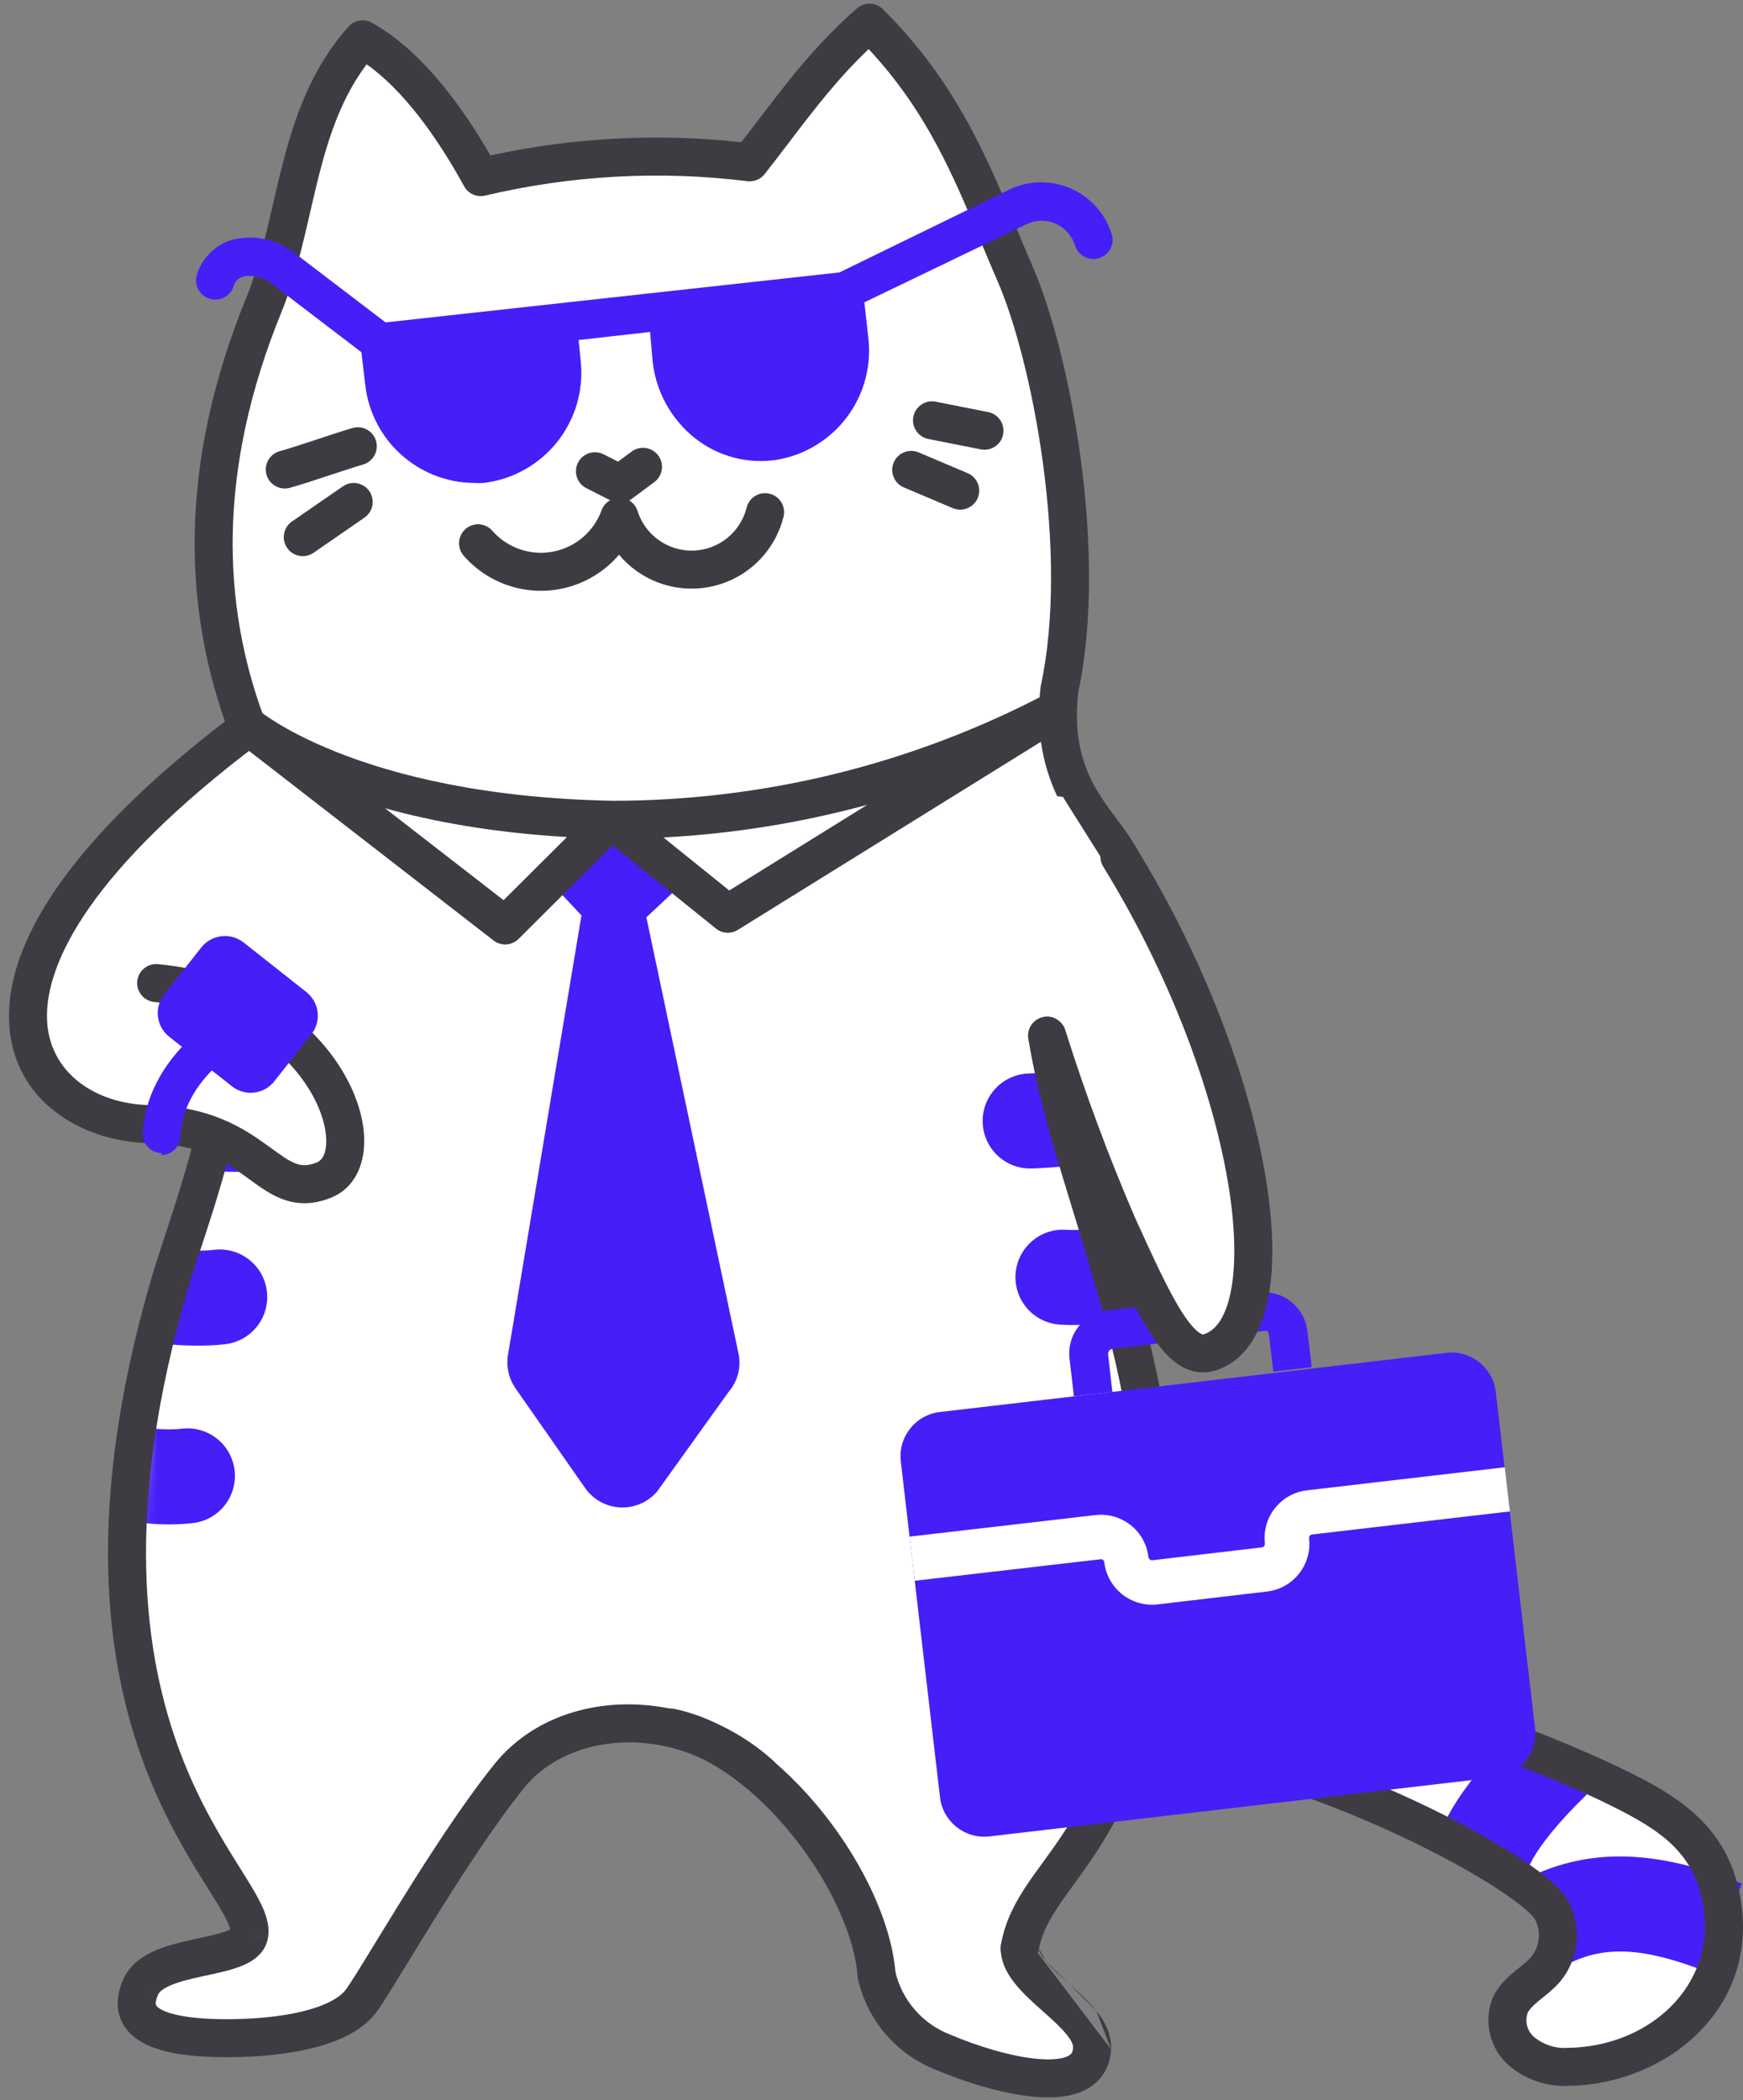 <svg width="161" height="194" viewBox="0 0 161 194" fill="none" xmlns="http://www.w3.org/2000/svg">
<rect x="0" y="0" width="161" height="194" fill="#808080" stroke="none"/>
<path d="M103.398 79.13C101.784 76.148 96.85 72.528 97.862 63.691C100.595 50.984 97.081 32.901 93.762 25.288C90.444 17.675 87.924 9.618 80.311 2.094C75.714 6.14 73.035 10.168 69.255 14.995C60.958 13.972 52.545 14.435 44.41 16.362C41.571 11.18 37.809 6.033 33.496 3.638C27.285 10.594 27.605 20.266 24.375 28.163C18.235 43.212 18.732 56.078 22.724 66.849" fill="white"/>
<path fill-rule="evenodd" clip-rule="evenodd" d="M81.543 0.843C80.887 0.195 79.841 0.164 79.149 0.774C75.354 4.115 72.786 7.485 70.027 11.107C69.519 11.774 69.004 12.45 68.474 13.135C60.733 12.289 52.906 12.702 45.297 14.357C42.492 9.482 38.767 4.556 34.347 2.101C33.63 1.702 32.732 1.854 32.185 2.466C28.795 6.263 27.237 10.753 26.116 15.108C25.773 16.439 25.474 17.736 25.183 19.002C24.492 22.001 23.842 24.822 22.748 27.496L22.748 27.497C16.447 42.938 16.926 56.259 21.077 67.457C21.414 68.366 22.424 68.83 23.333 68.493C24.242 68.156 24.706 67.146 24.369 66.237C20.534 55.892 20.018 43.481 25.998 28.825C27.205 25.872 27.957 22.614 28.674 19.501C28.952 18.298 29.224 17.116 29.516 15.983C30.469 12.28 31.662 8.867 33.868 5.944C37.25 8.334 40.36 12.624 42.869 17.203C43.249 17.895 44.044 18.249 44.813 18.067C52.745 16.189 60.948 15.738 69.038 16.735C69.649 16.81 70.255 16.56 70.635 16.075C71.442 15.045 72.191 14.063 72.91 13.119C75.308 9.974 77.388 7.247 80.237 4.536C85.577 10.257 88.062 16.225 90.596 22.309C91.105 23.531 91.615 24.757 92.151 25.987C93.725 29.598 95.402 35.852 96.34 42.811C97.278 49.771 97.451 57.243 96.144 63.319C96.132 63.375 96.122 63.432 96.116 63.489C95.237 71.164 98.654 75.64 100.687 78.303C101.188 78.96 101.606 79.506 101.853 79.963C102.315 80.816 103.38 81.133 104.233 80.671C105.085 80.209 105.402 79.144 104.94 78.291C104.45 77.386 103.819 76.543 103.16 75.664C101.168 73.005 98.926 70.013 99.594 63.971C101 57.358 100.78 49.474 99.819 42.343C98.854 35.181 97.114 28.586 95.37 24.584C94.869 23.436 94.383 22.264 93.889 21.073C91.178 14.543 88.239 7.461 81.543 0.843Z" fill="#3E3C42"/>
<path d="M107.797 88.883L98.178 73.607L26.323 65.686L20.665 70.778L13.876 88.883L18.402 108.686L13.876 125.659L11.047 145.462L13.31 159.041L20.665 173.751L22.928 179.409L13.31 183.37V187.33H18.402H29.718L34.244 183.37L46.692 164.133L56.876 159.041L68.757 161.87L77.244 171.488L83.468 187.33L98.178 191.857L101.007 187.33L93.652 179.409L101.007 168.093L105.534 127.357L107.797 88.883Z" fill="white"/>
<path d="M14.335 76.524L19.932 72.046L22.73 69.248L32.245 76.524L23.85 87.717L21.611 86.597H19.372L17.134 89.396L14.895 88.836H13.776L12.657 89.955V91.634L14.895 92.754L26.088 98.35L29.446 102.827L27.208 107.305L24.409 105.626L21.611 103.947L17.694 102.268H13.776L8.739 101.148L7.06 99.469L5.941 98.35L4.262 96.112V93.873L4.821 90.515L7.06 85.478L10.418 81.001L14.335 76.524Z" fill="white"/>
<path d="M141.744 173.188L126.468 166.398L131.56 159.043L154.192 166.398L158.152 173.188V183.372L154.192 187.898L144.573 190.727L139.481 187.898L141.744 183.372L144.573 178.846L141.744 173.188Z" fill="white"/>
<mask id="mask0_6605_33506" style="mask-type:alpha" maskUnits="userSpaceOnUse" x="85" y="85" width="23" height="61">
<path d="M106.813 145.214C108.907 116.82 96.574 101.541 93.024 85.463L85.287 90.645L91.853 145.125L106.813 145.214Z" fill="black"/>
</mask>
<g mask="url(#mask0_6605_33506)">
<path fill-rule="evenodd" clip-rule="evenodd" d="M118.74 93.793C117.276 91.862 114.523 91.484 112.592 92.949C107.523 96.794 101.382 98.964 95.022 99.157C92.6 99.231 90.695 101.254 90.769 103.677C90.843 106.099 92.866 108.004 95.289 107.93C103.472 107.682 111.374 104.89 117.896 99.942C119.827 98.477 120.205 95.724 118.74 93.793Z" fill="#461EF8"/>
<path fill-rule="evenodd" clip-rule="evenodd" d="M122.32 107.604C120.711 105.792 117.937 105.626 116.124 107.235C114.566 108.618 111.47 110.356 107.821 111.705C104.152 113.063 100.686 113.744 98.486 113.593C96.068 113.427 93.973 115.253 93.807 117.671C93.642 120.089 95.467 122.183 97.885 122.349C101.896 122.624 106.727 121.468 110.866 119.937C115.025 118.399 119.249 116.197 121.95 113.8C123.763 112.191 123.928 109.417 122.32 107.604Z" fill="#461EF8"/>
<path fill-rule="evenodd" clip-rule="evenodd" d="M123.445 124.71C121.836 122.897 119.062 122.732 117.249 124.341C115.794 125.632 112.975 127.059 109.467 128.188C106.036 129.293 102.528 129.928 100.054 129.979C97.631 130.029 95.707 132.034 95.757 134.457C95.807 136.88 97.812 138.804 100.235 138.754C103.777 138.681 108.148 137.834 112.157 136.543C116.09 135.276 120.271 133.394 123.075 130.905C124.888 129.296 125.053 126.523 123.445 124.71Z" fill="#461EF8"/>
</g>
<path fill-rule="evenodd" clip-rule="evenodd" d="M134.585 166.328C133.808 167.53 132.958 169.085 132.588 170.767L141.16 172.653C141.198 172.481 141.394 171.962 141.954 171.095C142.475 170.289 143.152 169.425 143.865 168.599C144.57 167.782 145.26 167.06 145.777 166.541C146.033 166.282 146.243 166.079 146.384 165.943C146.455 165.875 146.508 165.824 146.542 165.793L146.577 165.76L146.58 165.756C146.58 165.757 146.58 165.757 143.6 162.535C140.62 159.314 140.62 159.314 140.619 159.314L140.609 159.324L140.589 159.342L140.525 159.402C140.472 159.453 140.397 159.523 140.305 159.612C140.12 159.79 139.861 160.042 139.551 160.354C138.934 160.975 138.095 161.851 137.221 162.865C136.355 163.868 135.401 165.066 134.585 166.328Z" fill="#461EF8"/>
<path fill-rule="evenodd" clip-rule="evenodd" d="M122.794 154.443C121.041 157.194 119.708 160.191 118.839 163.336L127.3 165.672C127.936 163.37 128.912 161.175 130.195 159.161L122.794 154.443Z" fill="#461EF8"/>
<path fill-rule="evenodd" clip-rule="evenodd" d="M160.898 173.981C153.822 171.185 147.633 170.424 141.469 173.282L145.16 181.245C148.259 179.809 151.725 179.794 157.673 182.144L160.898 173.981Z" fill="#461EF8"/>
<path fill-rule="evenodd" clip-rule="evenodd" d="M105.27 153.44C105.197 154.407 105.921 155.249 106.888 155.322C113.947 155.855 120.936 157.077 127.757 158.972L127.766 158.975L127.766 158.975C134.544 160.816 141.155 163.22 147.532 166.163C152.84 168.71 156.557 170.76 157.35 176.22L157.352 176.233L157.352 176.233C158.457 183.445 152.335 189.041 144.864 189.155C144.837 189.155 144.811 189.156 144.784 189.158C143.659 189.226 142.55 188.861 141.684 188.139C141.372 187.864 141.152 187.5 141.052 187.097C140.956 186.705 140.977 186.295 141.113 185.916C141.271 185.599 141.565 185.283 142.122 184.823C142.214 184.747 142.32 184.662 142.435 184.57C142.93 184.175 143.598 183.641 144.115 183.032L144.136 183.008C144.978 181.98 145.497 180.726 145.625 179.403C145.753 178.081 145.486 176.75 144.857 175.58C144.85 175.568 144.844 175.555 144.837 175.543C144.396 174.768 143.585 174.001 142.717 173.303C141.798 172.564 140.628 171.756 139.277 170.918C136.571 169.238 133.045 167.376 129.145 165.632C121.397 162.166 111.91 159.046 104.304 158.898C103.334 158.879 102.533 159.649 102.514 160.618C102.495 161.587 103.266 162.389 104.235 162.408C111.128 162.543 120.096 165.43 127.712 168.837C131.494 170.528 134.876 172.318 137.425 173.901C138.702 174.693 139.745 175.418 140.516 176.038C141.316 176.681 141.674 177.095 141.777 177.265C142.068 177.817 142.191 178.443 142.131 179.064C142.07 179.689 141.827 180.282 141.431 180.769C141.154 181.092 140.837 181.347 140.392 181.706C140.239 181.828 140.072 181.963 139.886 182.116C139.243 182.647 138.403 183.397 137.899 184.502C137.885 184.532 137.872 184.563 137.859 184.595C137.445 185.661 137.37 186.828 137.644 187.938C137.918 189.048 138.528 190.046 139.39 190.797L139.413 190.816C140.958 192.115 142.94 192.776 144.955 192.664C153.866 192.51 162.338 185.622 160.823 175.708C159.733 168.223 154.229 165.482 149.039 162.992L149.015 162.981C142.459 159.954 135.66 157.481 128.692 155.588C121.652 153.633 114.438 152.371 107.152 151.821C106.185 151.749 105.342 152.473 105.27 153.44Z" fill="#3E3C42"/>
<path fill-rule="evenodd" clip-rule="evenodd" d="M94.184 178.188C93.215 178.188 92.429 178.973 92.429 179.943C92.429 181.367 93.183 182.543 93.907 183.406C94.611 184.246 95.515 185.051 96.303 185.753C96.343 185.788 96.382 185.823 96.421 185.858C97.291 186.633 98.016 187.292 98.528 187.93C99.049 188.579 99.13 188.943 99.121 189.121L99.121 189.121C99.106 189.432 99.03 189.582 98.977 189.658C98.92 189.738 98.814 189.843 98.584 189.946C98.067 190.178 97.165 190.293 95.866 190.18C93.319 189.956 90.139 188.94 87.844 187.964C87.825 187.956 87.805 187.948 87.786 187.94C86.522 187.455 85.397 186.668 84.509 185.647C83.621 184.626 82.997 183.403 82.691 182.084C82.472 181.14 81.529 180.552 80.585 180.77C79.641 180.989 79.052 181.932 79.271 182.877C79.706 184.755 80.595 186.497 81.86 187.951C83.118 189.398 84.71 190.515 86.498 191.206C88.957 192.25 92.506 193.409 95.559 193.677C97.067 193.809 98.688 193.748 100.021 193.15C100.717 192.838 101.367 192.364 101.852 191.673C102.338 190.978 102.585 190.166 102.628 189.292M94.184 178.188C95.154 178.188 95.94 178.973 95.94 179.943L94.184 178.188ZM95.94 179.943C95.94 180.116 96.042 180.488 96.597 181.151L95.94 179.943ZM96.597 181.151C97.133 181.79 97.868 182.445 98.736 183.219L96.597 181.151ZM98.736 183.219L98.757 183.238L98.736 183.219ZM98.757 183.238C99.58 183.971 100.538 184.825 101.265 185.732L98.757 183.238ZM101.265 185.732C101.983 186.626 102.699 187.837 102.628 189.292L101.265 185.732Z" fill="#3E3C42"/>
<path fill-rule="evenodd" clip-rule="evenodd" d="M60.233 159.209C60.034 160.158 60.643 161.088 61.592 161.286C65.645 162.134 69.931 165.414 73.336 169.702C76.737 173.984 78.965 178.901 79.224 182.618C79.291 183.586 80.13 184.315 81.097 184.247C82.064 184.18 82.794 183.341 82.726 182.374C82.4 177.697 79.739 172.118 76.085 167.518C72.436 162.923 67.503 158.936 62.311 157.85C61.362 157.652 60.431 158.26 60.233 159.209Z" fill="#3E3C42"/>
<path fill-rule="evenodd" clip-rule="evenodd" d="M96.442 93.935C95.485 94.09 94.835 94.991 94.99 95.948C95.666 100.124 96.844 104.36 98.142 108.671C98.489 109.822 98.843 110.977 99.2 112.139C100.189 115.362 101.195 118.64 102.098 122.054C104.541 131.299 106.151 141.304 104.289 152.705L104.289 152.705C102.861 161.458 100.302 166.244 97.989 169.678C97.418 170.525 96.858 171.296 96.311 172.049L96.256 172.124C95.699 172.89 95.147 173.652 94.65 174.416C93.645 175.963 92.809 177.606 92.456 179.645C92.29 180.6 92.93 181.508 93.886 181.674C94.841 181.839 95.749 181.199 95.915 180.244C96.156 178.849 96.728 177.661 97.594 176.329C98.033 175.654 98.531 174.965 99.096 174.188L99.161 174.099C99.701 173.355 100.294 172.54 100.9 171.639C103.472 167.824 106.237 162.566 107.754 153.271C109.726 141.193 108 130.649 105.492 121.157C104.57 117.67 103.534 114.294 102.539 111.052C102.186 109.904 101.839 108.773 101.504 107.659C100.213 103.371 99.093 99.321 98.456 95.387C98.301 94.43 97.399 93.78 96.442 93.935Z" fill="#3E3C42"/>
<mask id="mask1_6605_33506" style="mask-type:alpha" maskUnits="userSpaceOnUse" x="13" y="84" width="25" height="67">
<path d="M22.174 84.381C22.174 99.856 17.116 111.941 15.732 118.365C14.17 125.463 11.526 142.127 14.135 150.982L29.219 146.137L37.258 86.723L22.174 84.381Z" fill="black"/>
</mask>
<g mask="url(#mask1_6605_33506)">
<path fill-rule="evenodd" clip-rule="evenodd" d="M-1.156 95.683C-2.489 97.707 -1.928 100.428 0.096 101.761C6.928 106.26 14.993 108.516 23.168 108.213C25.59 108.124 27.481 106.088 27.392 103.666C27.302 101.244 25.266 99.353 22.844 99.442C16.494 99.677 10.229 97.925 4.923 94.431C2.898 93.098 0.177 93.658 -1.156 95.683Z" fill="#461EF8"/>
<path fill-rule="evenodd" clip-rule="evenodd" d="M-4.398 111.237C-5.932 113.113 -5.655 115.878 -3.779 117.413C-0.672 119.954 3.947 121.768 8.205 122.873C12.492 123.985 17.217 124.586 20.812 124.159C23.219 123.873 24.938 121.69 24.652 119.283C24.367 116.877 22.184 115.157 19.777 115.443C17.694 115.69 14.158 115.35 10.41 114.377C6.633 113.397 3.444 111.982 1.778 110.618C-0.099 109.084 -2.863 109.361 -4.398 111.237Z" fill="#461EF8"/>
<path fill-rule="evenodd" clip-rule="evenodd" d="M-6.647 128.004C-7.988 130.022 -7.438 132.746 -5.42 134.087C-2.469 136.047 1.599 137.853 5.631 139.085C9.584 140.294 14.099 141.136 17.841 140.68C20.247 140.387 21.96 138.199 21.666 135.793C21.373 133.387 19.185 131.674 16.779 131.967C14.843 132.203 11.718 131.768 8.196 130.692C4.752 129.639 1.509 128.153 -0.563 126.777C-2.582 125.435 -5.306 125.985 -6.647 128.004Z" fill="#461EF8"/>
</g>
<path fill-rule="evenodd" clip-rule="evenodd" d="M21.646 94.205C20.683 94.094 19.812 94.784 19.701 95.748C18.836 103.237 16.736 109.601 15.193 114.279C14.751 115.617 14.355 116.818 14.046 117.867L14.046 117.868C7.738 139.343 9.766 153.615 13.397 163.201C15.202 167.968 17.383 171.515 19.009 174.113C19.069 174.209 19.128 174.302 19.185 174.394C19.929 175.582 20.497 176.489 20.878 177.245C21.128 177.74 21.228 178.045 21.269 178.215C21.184 178.26 21.057 178.318 20.873 178.387C20.239 178.623 19.401 178.804 18.349 179.032C18.245 179.054 18.14 179.077 18.033 179.1C16.916 179.343 15.598 179.641 14.455 180.12C13.335 180.589 12.056 181.363 11.418 182.763L11.417 182.765C11.064 183.544 10.789 184.484 10.895 185.478C11.009 186.544 11.54 187.482 12.447 188.196C13.303 188.868 14.444 189.308 15.801 189.589C17.173 189.874 18.884 190.02 20.983 190.02C22.82 190.02 25.386 189.897 27.84 189.407C30.207 188.934 32.859 188.047 34.469 186.236L34.476 186.228C34.732 185.937 35.044 185.479 35.357 184.999C35.691 184.486 36.097 183.836 36.555 183.093C36.92 182.501 37.316 181.853 37.742 181.157C38.401 180.077 39.131 178.883 39.922 177.608C42.515 173.426 45.611 168.624 48.385 165.177L48.386 165.175C52.725 159.767 62.472 159.276 69.052 165.219C69.772 165.869 70.882 165.813 71.532 165.093C72.181 164.374 72.125 163.264 71.406 162.614C63.683 155.638 51.532 155.644 45.648 162.977C42.726 166.61 39.531 171.577 36.938 175.758C36.147 177.033 35.398 178.258 34.73 179.351C34.306 180.045 33.915 180.685 33.566 181.251C33.111 181.99 32.724 182.608 32.415 183.082C32.089 183.583 31.907 183.832 31.841 183.909C31.036 184.811 29.378 185.519 27.152 185.964C25.01 186.392 22.696 186.509 20.983 186.509C19.027 186.509 17.573 186.371 16.514 186.152C15.439 185.929 14.882 185.644 14.617 185.436C14.405 185.269 14.393 185.17 14.386 185.106C14.372 184.971 14.399 184.689 14.614 184.216L13.015 183.491L14.613 184.218C14.703 184.021 14.986 183.704 15.811 183.358C16.615 183.021 17.629 182.781 18.778 182.531C18.892 182.506 19.007 182.481 19.124 182.456C20.108 182.245 21.21 182.007 22.098 181.677C22.963 181.355 24.467 180.65 24.754 179L23.024 178.699L24.753 179.004C24.753 179.003 24.753 179.001 24.754 179C24.966 177.79 24.485 176.602 24.014 175.665C23.555 174.755 22.897 173.706 22.19 172.578C22.122 172.47 22.054 172.361 21.985 172.251C20.383 169.691 18.357 166.385 16.68 161.957C13.346 153.154 11.301 139.671 17.415 118.857C17.415 118.857 17.415 118.857 17.415 118.858L15.731 118.362L17.415 118.857C17.686 117.935 18.051 116.831 18.468 115.568C20.012 110.896 22.276 104.046 23.189 96.15C23.3 95.187 22.609 94.316 21.646 94.205ZM21.422 178.117C21.421 178.117 21.418 178.119 21.414 178.124C21.419 178.12 21.422 178.117 21.422 178.117Z" fill="#3E3C42"/>
<path d="M65.03 35.24C64.853 37.849 67.053 39.392 69.644 39.588C72.235 39.783 74.276 38.523 74.471 35.932C74.504 34.714 74.066 33.53 73.248 32.626C72.431 31.722 71.296 31.168 70.081 31.079C68.865 30.99 67.662 31.373 66.722 32.148C65.781 32.922 65.175 34.03 65.03 35.24Z" fill="#3E3C42"/>
<path d="M38.303 38.078C38.108 40.687 40.078 41.734 42.74 41.929C45.401 42.124 47.478 41.308 47.726 38.752C47.77 38.133 47.693 37.512 47.497 36.923C47.301 36.335 46.991 35.791 46.585 35.322C46.178 34.853 45.684 34.469 45.129 34.191C44.575 33.913 43.971 33.748 43.352 33.703C42.733 33.659 42.112 33.737 41.523 33.933C40.934 34.129 40.39 34.439 39.921 34.845C39.453 35.251 39.068 35.746 38.791 36.3C38.513 36.855 38.347 37.459 38.303 38.078Z" fill="#3E3C42"/>
<path fill-rule="evenodd" clip-rule="evenodd" d="M34.734 40.729C34.463 39.798 33.488 39.264 32.557 39.535C31.739 39.774 30.59 40.153 29.451 40.529C29.352 40.562 29.253 40.595 29.154 40.627C27.891 41.044 26.673 41.442 25.832 41.678C24.898 41.939 24.354 42.908 24.615 43.841C24.876 44.775 25.845 45.32 26.779 45.058C27.713 44.797 29.014 44.37 30.253 43.961C30.346 43.931 30.437 43.901 30.529 43.871C31.695 43.486 32.785 43.126 33.54 42.906C34.471 42.634 35.005 41.66 34.734 40.729Z" fill="#3E3C42"/>
<path fill-rule="evenodd" clip-rule="evenodd" d="M34.115 45.369C33.564 44.572 32.471 44.371 31.673 44.922L26.97 48.17C26.172 48.721 25.972 49.814 26.523 50.612C27.074 51.41 28.167 51.61 28.965 51.059L33.668 47.811C34.465 47.26 34.666 46.167 34.115 45.369Z" fill="#3E3C42"/>
<path fill-rule="evenodd" clip-rule="evenodd" d="M82.552 42.72C82.174 43.612 82.591 44.643 83.484 45.021L88.009 46.937C88.901 47.315 89.932 46.898 90.31 46.005C90.688 45.113 90.271 44.083 89.378 43.705L84.853 41.788C83.96 41.41 82.93 41.827 82.552 42.72Z" fill="#3E3C42"/>
<path fill-rule="evenodd" clip-rule="evenodd" d="M84.369 38.485C84.181 39.437 84.799 40.36 85.75 40.548L90.595 41.506C91.546 41.694 92.47 41.076 92.658 40.125C92.846 39.174 92.227 38.25 91.276 38.062L86.432 37.104C85.481 36.916 84.557 37.534 84.369 38.485Z" fill="#3E3C42"/>
<path fill-rule="evenodd" clip-rule="evenodd" d="M71.093 45.605C70.152 45.371 69.2 45.945 68.966 46.886C68.691 47.993 68.062 48.98 67.175 49.697C66.287 50.414 65.19 50.821 64.05 50.857C62.91 50.894 61.789 50.556 60.858 49.897C59.926 49.237 59.236 48.292 58.892 47.204C58.665 46.488 58.007 45.995 57.255 45.979C56.504 45.964 55.826 46.428 55.569 47.135C55.215 48.108 54.613 48.973 53.823 49.644C53.032 50.314 52.081 50.767 51.063 50.958C50.044 51.149 48.993 51.072 48.014 50.733C47.035 50.394 46.16 49.806 45.478 49.027C44.839 48.297 43.73 48.224 43.001 48.863C42.271 49.502 42.198 50.611 42.837 51.34C43.922 52.578 45.311 53.513 46.867 54.051C48.422 54.589 50.092 54.712 51.71 54.409C53.328 54.106 54.839 53.386 56.094 52.321C56.485 51.989 56.847 51.627 57.178 51.239C57.657 51.812 58.211 52.325 58.828 52.762C60.384 53.863 62.256 54.427 64.161 54.366C66.066 54.306 67.899 53.625 69.381 52.428C70.864 51.23 71.914 49.581 72.374 47.732C72.607 46.791 72.034 45.839 71.093 45.605Z" fill="#3E3C42"/>
<path d="M86.818 130.424L133.598 124.962C135.857 124.698 137.901 126.315 138.165 128.574L141.787 159.596C142.051 161.855 140.434 163.899 138.176 164.163L91.395 169.625C89.137 169.889 87.092 168.272 86.828 166.013L83.206 134.991C82.942 132.733 84.559 130.688 86.818 130.424Z" fill="#461EF8"/>
<path d="M99.198 128.978L102.747 128.569L102.357 125.127C102.347 125.065 102.35 125.001 102.365 124.94C102.381 124.879 102.408 124.822 102.446 124.772C102.485 124.723 102.533 124.681 102.587 124.65C102.642 124.62 102.703 124.601 102.765 124.594L116.696 122.944C116.805 122.903 116.924 122.903 117.033 122.944C117.083 122.982 117.124 123.03 117.155 123.085C117.185 123.14 117.204 123.201 117.211 123.263L117.619 126.706L121.168 126.28L120.76 122.944C120.7 122.417 120.537 121.906 120.28 121.443C120.023 120.979 119.677 120.57 119.261 120.24C118.846 119.91 118.369 119.666 117.859 119.521C117.349 119.376 116.815 119.333 116.288 119.395L102.339 121.027C101.813 121.085 101.303 121.246 100.839 121.501C100.375 121.756 99.967 122.101 99.637 122.515C99.307 122.929 99.062 123.404 98.917 123.914C98.771 124.423 98.728 124.956 98.79 125.482L99.198 128.978Z" fill="#461EF8"/>
<path fill-rule="evenodd" clip-rule="evenodd" d="M138.993 135.527L120.738 137.656C120.736 137.656 120.735 137.657 120.734 137.657C119.57 137.79 118.505 138.38 117.774 139.297C117.043 140.214 116.705 141.385 116.835 142.551L116.836 142.56L116.837 142.568C116.847 142.653 116.823 142.739 116.77 142.807C116.717 142.874 116.64 142.918 116.555 142.928C116.555 142.928 116.554 142.928 116.554 142.928L106.453 144.116C106.365 144.125 106.276 144.099 106.206 144.044C106.137 143.988 106.091 143.908 106.08 143.819C106.013 143.245 105.834 142.689 105.553 142.184C105.27 141.675 104.889 141.228 104.433 140.867C103.976 140.506 103.453 140.239 102.893 140.081C102.334 139.924 101.75 139.878 101.174 139.946C101.172 139.947 101.171 139.947 101.169 139.947L84.017 141.934L84.49 146.014L101.65 144.026L101.659 144.025C101.699 144.02 101.739 144.024 101.778 144.035C101.817 144.046 101.854 144.064 101.885 144.089C101.917 144.114 101.943 144.145 101.963 144.181C101.983 144.216 101.995 144.255 102 144.295L102.001 144.308L102.001 144.308C102.142 145.473 102.737 146.535 103.656 147.264C104.576 147.992 105.746 148.328 106.912 148.198L106.924 148.196L106.924 148.196L117.039 147.007L117.046 147.006C118.212 146.866 119.275 146.268 120.001 145.344C120.723 144.423 121.053 143.254 120.917 142.092C120.908 142.008 120.933 141.924 120.986 141.857C121.039 141.79 121.117 141.747 121.203 141.737L121.208 141.737L139.469 139.607L138.993 135.527Z" fill="white"/>
<path fill-rule="evenodd" clip-rule="evenodd" d="M60.803 42.073C60.225 41.294 59.126 41.131 58.347 41.709L57.09 42.641L55.751 41.962C54.887 41.523 53.83 41.868 53.391 42.732C52.952 43.597 53.297 44.653 54.162 45.092L56.469 46.263C57.062 46.565 57.775 46.505 58.309 46.108L60.439 44.529C61.217 43.951 61.38 42.852 60.803 42.073Z" fill="#3E3C42"/>
<path d="M54.327 80.865L46.962 124.911C46.837 125.486 46.832 126.082 46.948 126.659C47.064 127.236 47.299 127.783 47.637 128.265L54.043 137.44C54.412 137.97 54.898 138.408 55.464 138.72C56.03 139.032 56.66 139.209 57.305 139.238C57.95 139.268 58.594 139.148 59.185 138.888C59.777 138.629 60.3 138.236 60.716 137.742L67.3 128.567C67.73 128.07 68.035 127.477 68.19 126.838C68.344 126.199 68.343 125.532 68.187 124.893L58.888 80.865" fill="#461EF8"/>
<path d="M96.731 95.668C98.593 101.589 100.754 107.412 103.209 113.113C106.616 120.602 108.959 125.819 111.762 124.914C119.393 122.43 115.88 99.395 103.404 79.129" fill="white"/>
<path fill-rule="evenodd" clip-rule="evenodd" d="M102.478 77.632C101.653 78.14 101.396 79.221 101.904 80.047C108.037 90.01 111.946 100.626 113.388 108.986C114.111 113.179 114.194 116.69 113.702 119.225C113.199 121.815 112.213 122.917 111.214 123.243C111.212 123.243 111.211 123.244 111.209 123.244C111.155 123.263 111.05 123.299 110.74 123.077C110.344 122.792 109.826 122.214 109.185 121.212C107.917 119.233 106.551 116.23 104.842 112.473L104.809 112.4C102.381 106.759 100.242 100.998 98.401 95.14C98.11 94.215 97.125 93.701 96.2 93.992C95.275 94.282 94.761 95.268 95.052 96.192C96.93 102.171 99.113 108.049 101.591 113.805C101.594 113.811 101.596 113.817 101.599 113.822C101.601 113.827 101.603 113.833 101.606 113.838C101.654 113.943 101.702 114.049 101.75 114.154C103.371 117.718 104.823 120.911 106.228 123.105C106.949 124.231 107.755 125.255 108.693 125.929C109.7 126.652 110.946 127.018 112.296 126.582L112.301 126.581C115.117 125.664 116.553 122.955 117.148 119.894C117.753 116.778 117.608 112.798 116.848 108.389C115.322 99.544 111.236 88.51 104.893 78.207C104.385 77.381 103.304 77.124 102.478 77.632Z" fill="#3E3C42"/>
<path d="M56.604 87.644L64.164 80.546L56.675 75.701L50.251 80.865L56.604 87.644Z" fill="#461EF8"/>
<path d="M22.634 66.849C22.634 66.849 32.235 75.261 56.582 75.722C70.8 75.724 84.806 72.278 97.398 65.678L67.23 84.4L56.458 75.722L46.662 85.482L22.634 66.849Z" fill="white"/>
<path fill-rule="evenodd" clip-rule="evenodd" d="M98.921 64.807C98.452 63.986 97.419 63.684 96.582 64.123C84.245 70.588 70.525 73.966 56.597 73.966C44.634 73.738 36.361 71.56 31.124 69.481C28.502 68.44 26.634 67.422 25.439 66.679C24.939 66.368 24.556 66.105 24.285 65.909L23.708 65.462C22.958 64.88 21.882 65 21.278 65.732C20.674 66.464 20.762 67.544 21.475 68.169L22.632 66.849C21.475 68.169 21.476 68.17 21.477 68.171L21.479 68.172L21.483 68.176L21.495 68.186L21.529 68.215C21.557 68.239 21.595 68.27 21.642 68.308C21.736 68.384 21.87 68.489 22.044 68.619C22.086 68.65 22.13 68.683 22.177 68.717L45.585 86.869C46.283 87.411 47.274 87.349 47.9 86.726L56.581 78.076L66.127 85.767C66.708 86.234 67.52 86.284 68.154 85.891L98.322 67.169C99.125 66.671 99.389 65.627 98.921 64.807ZM52.37 77.316L46.516 83.149L35.57 74.66C39.995 75.889 45.551 76.915 52.37 77.316ZM61.281 77.355L67.36 82.252L80.114 74.337C73.975 76.006 67.662 77.021 61.281 77.355Z" fill="#3E3C42"/>
<path d="M14.426 90.804C30.273 92.259 35.065 106.97 29.9 109.011C24.736 111.052 23.938 104.007 13.805 103.829C2.571 103.616 -7.828 90.449 22.678 67.397" fill="white"/>
<path fill-rule="evenodd" clip-rule="evenodd" d="M24.077 66.34C23.492 65.566 22.391 65.413 21.618 65.998C13.901 71.829 8.681 77.101 5.403 81.778C2.13 86.449 0.722 90.631 0.833 94.233C1.063 101.719 7.614 105.469 13.77 105.586L13.772 105.586C18.327 105.666 20.71 107.246 22.685 108.676C22.794 108.755 22.905 108.836 23.019 108.919C23.901 109.563 24.907 110.299 25.989 110.723C27.369 111.264 28.847 111.316 30.544 110.645C32.737 109.778 33.607 107.637 33.643 105.542C33.68 103.439 32.931 101.036 31.536 98.769C28.715 94.186 23.062 89.836 14.585 89.057C13.619 88.969 12.765 89.679 12.676 90.645C12.588 91.61 13.298 92.465 14.264 92.553C21.634 93.23 26.301 96.963 28.546 100.61C29.683 102.457 30.155 104.206 30.133 105.481C30.111 106.764 29.642 107.227 29.254 107.38C28.369 107.73 27.81 107.666 27.271 107.455C26.638 107.207 26.022 106.759 25.05 106.054C24.952 105.983 24.85 105.909 24.744 105.832C22.496 104.205 19.412 102.174 13.835 102.076C8.758 101.979 4.493 99.039 4.342 94.125C4.262 91.527 5.273 88.082 8.278 83.793C11.279 79.512 16.199 74.493 23.735 68.799C24.508 68.214 24.661 67.113 24.077 66.34Z" fill="#3E3C42"/>
<path d="M14.888 106.688C15.359 106.688 15.81 106.501 16.143 106.168C16.476 105.835 16.663 105.384 16.663 104.913C16.929 99.234 23.531 95.419 25.749 95.366C26.22 95.366 26.671 95.179 27.004 94.846C27.337 94.513 27.523 94.062 27.523 93.591C27.523 93.12 27.337 92.669 27.004 92.336C26.671 92.003 26.22 91.816 25.749 91.816C22.093 91.816 13.557 96.874 13.184 104.736C13.184 105.206 13.371 105.658 13.704 105.99C14.037 106.323 14.489 106.51 14.959 106.51L14.888 106.688Z" fill="#461EF8"/>
<path d="M22.503 87.058L28.298 91.633C29.505 92.586 29.711 94.338 28.758 95.546L25.338 99.878C24.385 101.086 22.633 101.292 21.425 100.338L15.631 95.764C14.423 94.811 14.217 93.058 15.17 91.851L18.59 87.519C19.544 86.311 21.296 86.105 22.503 87.058Z" fill="#461EF8"/>
<path d="M77.97 28.637C78.235 28.635 78.496 28.575 78.733 28.459L94.9 20.669C95.312 20.48 95.76 20.383 96.213 20.383C96.667 20.383 97.114 20.48 97.527 20.669C97.948 20.858 98.324 21.134 98.63 21.48C98.936 21.826 99.165 22.233 99.301 22.674C99.44 23.123 99.752 23.499 100.168 23.719C100.584 23.938 101.07 23.984 101.519 23.845C101.969 23.706 102.345 23.395 102.564 22.979C102.784 22.563 102.829 22.076 102.691 21.627C102.402 20.706 101.921 19.857 101.28 19.135C100.64 18.414 99.853 17.836 98.973 17.441C98.093 17.045 97.139 16.84 96.174 16.84C95.209 16.84 94.254 17.044 93.374 17.439L77.189 25.336C76.827 25.511 76.536 25.805 76.362 26.168C76.189 26.53 76.143 26.942 76.234 27.334C76.325 27.725 76.546 28.075 76.862 28.325C77.177 28.574 77.568 28.709 77.97 28.708V28.637Z" fill="#461EF8"/>
<path d="M35.059 33.36C35.428 33.359 35.788 33.242 36.089 33.027C36.389 32.811 36.614 32.507 36.733 32.158C36.852 31.808 36.859 31.43 36.753 31.076C36.647 30.722 36.433 30.41 36.142 30.183L27.091 23.28C26.28 22.669 25.341 22.252 24.344 22.062C23.347 21.871 22.32 21.911 21.341 22.18C20.603 22.416 19.933 22.827 19.386 23.377C18.84 23.926 18.433 24.599 18.2 25.338C18.052 25.786 18.087 26.273 18.299 26.694C18.51 27.115 18.88 27.435 19.327 27.583C19.774 27.732 20.262 27.696 20.683 27.485C21.104 27.273 21.424 26.904 21.572 26.456C21.624 26.245 21.729 26.05 21.878 25.892C22.028 25.733 22.216 25.616 22.424 25.552C22.861 25.455 23.315 25.454 23.753 25.549C24.191 25.643 24.603 25.832 24.961 26.102L33.977 32.987C34.286 33.227 34.667 33.358 35.059 33.36Z" fill="#461EF8"/>
<path d="M51.631 30.911L51.861 33.502C52.097 35.711 51.455 37.924 50.074 39.663C48.693 41.403 46.684 42.53 44.479 42.801C42.292 42.979 40.122 42.29 38.439 40.882C36.756 39.474 35.694 37.461 35.482 35.277L35.056 31.586L77.966 26.865C77.966 27.327 78.179 29.137 78.41 31.231C78.69 33.39 78.13 35.574 76.845 37.331C75.56 39.089 73.649 40.285 71.506 40.672C70.372 40.83 69.216 40.753 68.113 40.446C67.009 40.138 65.981 39.606 65.091 38.884C64.202 38.161 63.472 37.263 62.945 36.246C62.418 35.228 62.107 34.113 62.03 32.97L61.675 28.658" fill="#461EF8"/>
<path d="M43.706 44.61C44.025 44.628 44.345 44.628 44.664 44.61C47.333 44.294 49.771 42.94 51.451 40.842C53.131 38.743 53.918 36.069 53.643 33.395L53.448 31.407L60.05 30.662L60.263 33.164C60.388 34.591 60.803 35.977 61.484 37.237C62.165 38.498 63.096 39.606 64.22 40.493C65.279 41.327 66.499 41.932 67.803 42.271C69.107 42.61 70.467 42.675 71.798 42.463C74.396 42.013 76.721 40.577 78.285 38.454C79.849 36.331 80.532 33.685 80.192 31.07C79.837 28 79.748 27.077 79.748 26.828L79.659 24.93L33.093 30.058L33.732 35.506C34 37.978 35.161 40.268 36.998 41.944C38.834 43.62 41.219 44.568 43.706 44.61ZM49.934 31.744L50.112 33.661C50.303 35.404 49.802 37.152 48.716 38.53C47.631 39.907 46.048 40.803 44.309 41.025C42.582 41.164 40.871 40.618 39.543 39.506C38.215 38.394 37.377 36.804 37.21 35.081L36.998 33.164L49.934 31.744ZM76.376 28.887C76.376 29.508 76.536 30.36 76.66 31.478C76.901 33.171 76.483 34.891 75.493 36.285C74.502 37.678 73.014 38.638 71.336 38.967C70.486 39.106 69.615 39.065 68.781 38.848C67.947 38.631 67.167 38.242 66.492 37.707C65.752 37.123 65.14 36.393 64.694 35.563C64.248 34.733 63.978 33.819 63.901 32.88L63.67 30.289L76.376 28.887Z" fill="#461EF8"/>
</svg>
